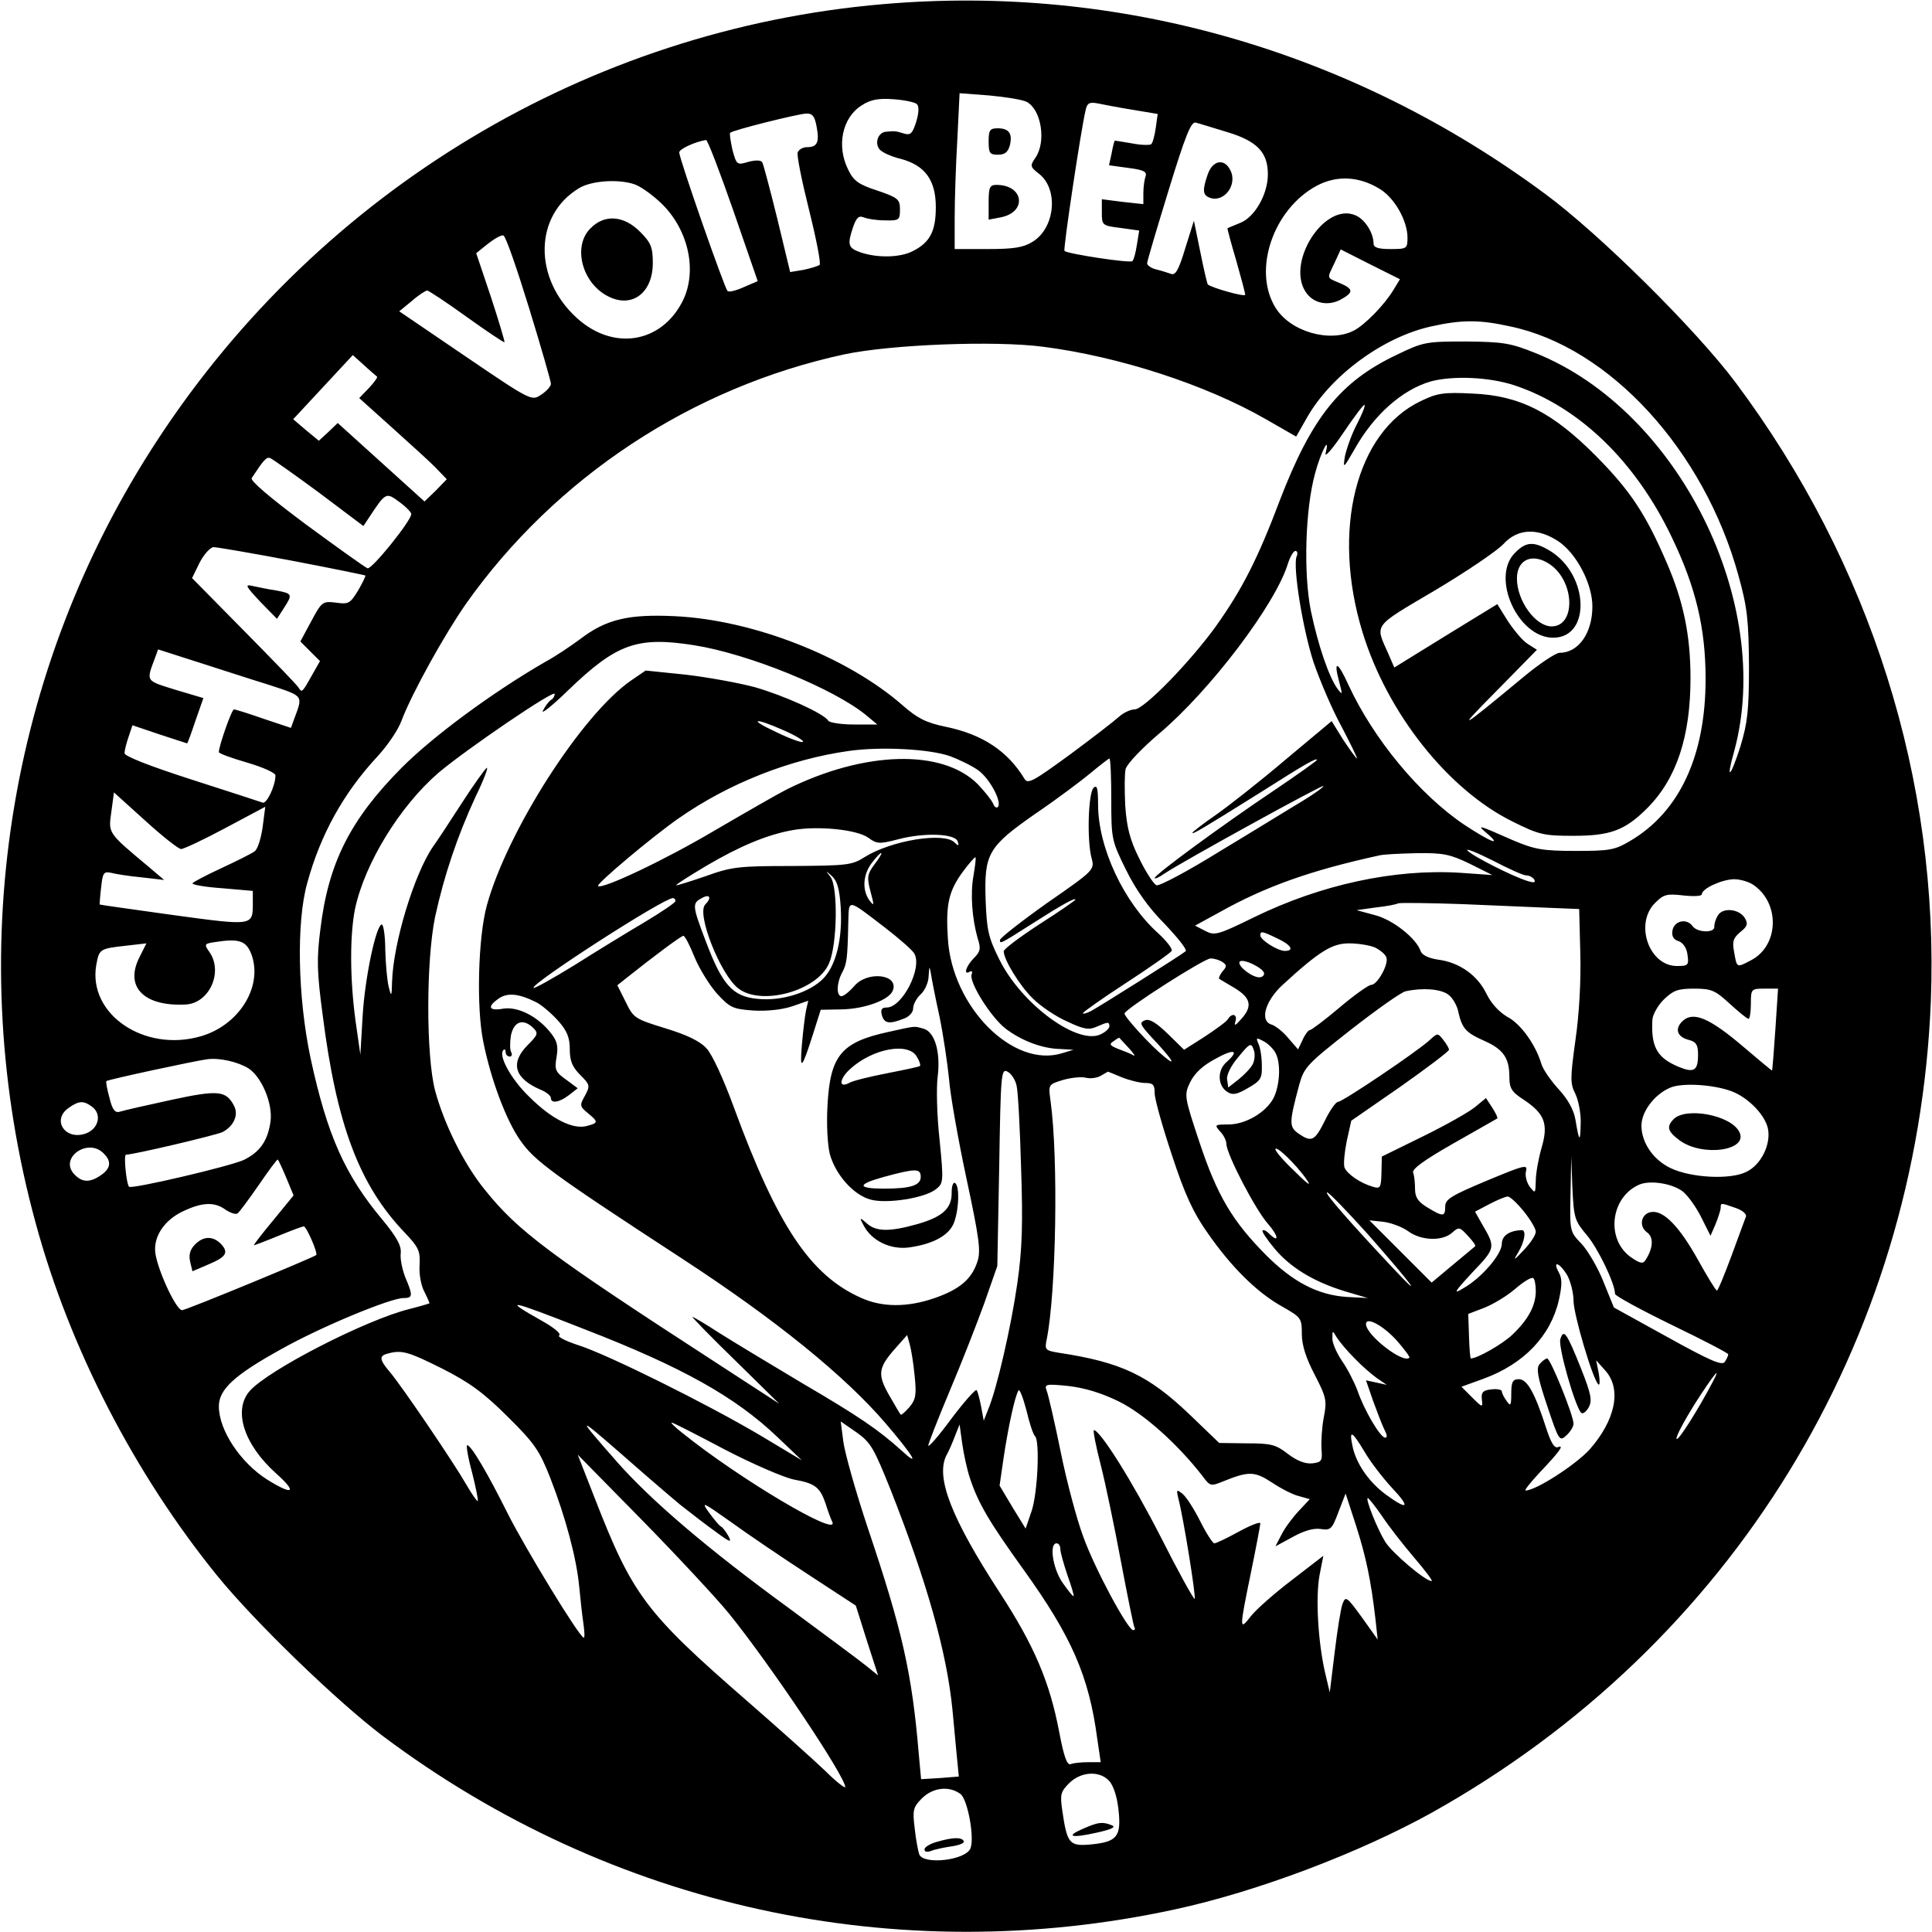 <?xml version="1.0" standalone="no"?>
<!DOCTYPE svg PUBLIC "-//W3C//DTD SVG 20010904//EN"
 "http://www.w3.org/TR/2001/REC-SVG-20010904/DTD/svg10.dtd">
<svg version="1.0" xmlns="http://www.w3.org/2000/svg"
 width="512pt" height="512pt" viewBox="0 0 512 512"
 preserveAspectRatio="xMidYMid meet">
<g transform="translate(0,512) scale(0.1,-0.1)"
fill="#000000" stroke="none">
<path d="M2340 5109 c-780 -67 -1489 -493 -1922 -1154 -401 -611 -518 -1367
-323 -2078 90 -331 262 -663 480 -932 99 -122 318 -334 440 -426 604 -453
1361 -619 2099 -459 218 47 489 150 680 256 795 444 1287 1246 1323 2152 22
584 -159 1159 -518 1639 -105 140 -359 392 -504 499 -513 380 -1129 557 -1755
503z m381 -259 c39 -21 52 -106 23 -148 -15 -22 -14 -24 10 -43 52 -41 42
-144 -18 -180 -24 -15 -50 -19 -118 -19 l-88 0 0 83 c0 46 3 139 7 207 l6 123
79 -6 c43 -4 87 -11 99 -17z m-291 -6 c6 -6 5 -24 -2 -47 -10 -31 -15 -36 -32
-31 -23 7 -23 7 -47 5 -22 -1 -32 -30 -18 -47 7 -8 31 -19 56 -25 64 -17 93
-56 93 -128 0 -63 -15 -93 -60 -116 -34 -18 -94 -19 -139 -4 -34 12 -36 20
-20 68 9 25 15 30 28 25 9 -4 34 -8 56 -8 38 -1 40 1 40 29 0 27 -5 31 -60 50
-50 16 -63 26 -77 55 -32 63 -16 139 36 171 23 15 44 19 84 16 29 -2 57 -8 62
-13z m572 -15 l66 -11 -5 -36 c-3 -21 -8 -40 -12 -44 -3 -3 -26 -3 -51 2 -25
4 -46 8 -46 7 -1 -1 -5 -16 -8 -33 l-7 -32 51 -7 c40 -5 50 -10 46 -22 -3 -8
-6 -28 -6 -45 l0 -29 -55 6 -55 7 0 -35 c0 -34 1 -35 49 -41 l50 -7 -6 -37
c-3 -20 -8 -40 -12 -44 -6 -6 -171 19 -180 27 -4 4 44 324 56 373 4 19 10 22
32 18 14 -3 56 -11 93 -17z m-838 -44 c8 -42 2 -55 -25 -55 -11 0 -22 -6 -25
-14 -3 -7 11 -76 30 -152 19 -76 32 -142 28 -146 -4 -3 -23 -9 -42 -13 l-36
-6 -34 141 c-19 77 -37 145 -40 150 -4 6 -18 6 -37 1 -30 -9 -31 -8 -42 32 -5
23 -8 43 -6 45 6 7 179 50 201 51 17 1 23 -7 28 -34z m1088 -15 c80 -24 108
-54 108 -112 0 -53 -35 -114 -74 -129 -17 -7 -32 -13 -33 -14 -1 0 9 -38 23
-85 13 -46 24 -87 24 -91 0 -7 -88 18 -99 27 -2 2 -11 41 -20 86 l-17 83 -23
-73 c-17 -57 -26 -72 -37 -68 -9 3 -27 9 -40 12 -13 3 -24 11 -24 16 0 6 26
93 57 194 45 147 60 183 72 179 9 -2 46 -14 83 -25z m-1309 -207 l65 -188 -37
-16 c-20 -9 -39 -14 -43 -10 -8 7 -128 351 -128 367 0 9 41 28 71 33 4 1 36
-83 72 -186z m1714 56 c39 -24 73 -84 73 -129 0 -29 -2 -30 -45 -30 -33 0 -45
4 -45 15 0 27 -22 63 -47 74 -84 38 -190 -131 -129 -208 20 -25 55 -32 87 -16
37 20 37 29 -1 45 -35 15 -34 10 -13 54 l16 35 79 -40 78 -39 -17 -28 c-25
-41 -75 -92 -105 -108 -64 -33 -169 -3 -208 61 -61 99 -6 261 110 323 53 28
112 25 167 -9z m-1974 12 c14 -5 41 -24 61 -42 79 -69 107 -186 64 -269 -57
-110 -183 -130 -279 -43 -116 105 -114 272 5 344 34 21 108 25 149 10z m-281
-327 c32 -104 58 -195 58 -201 0 -7 -12 -20 -26 -29 -25 -17 -26 -17 -201 102
l-175 119 33 27 c18 16 37 28 41 28 4 0 51 -31 105 -70 53 -38 98 -68 100 -67
1 2 -15 56 -36 120 l-39 116 31 25 c18 14 36 24 41 22 6 -1 36 -88 68 -192z
m2600 -49 c264 -55 514 -329 605 -660 24 -86 27 -119 28 -240 0 -119 -4 -151
-23 -214 -27 -84 -39 -92 -16 -11 106 392 -148 902 -526 1054 -67 27 -86 30
-185 31 -106 0 -113 -1 -185 -36 -149 -71 -224 -166 -308 -384 -58 -154 -100
-237 -170 -335 -67 -93 -190 -220 -215 -220 -11 0 -30 -9 -41 -19 -12 -11 -70
-56 -131 -101 -96 -70 -111 -79 -120 -64 -44 73 -111 118 -209 138 -53 11 -75
23 -113 56 -147 129 -396 227 -604 237 -123 6 -183 -8 -252 -61 -23 -17 -64
-45 -92 -60 -140 -81 -296 -196 -380 -280 -137 -138 -195 -253 -216 -429 -10
-77 -9 -114 6 -226 37 -292 97 -452 218 -578 36 -38 41 -48 39 -85 -2 -24 4
-56 13 -72 8 -16 14 -30 13 -30 -2 -1 -25 -8 -53 -15 -116 -29 -373 -161 -423
-217 -45 -51 -16 -142 70 -219 57 -51 45 -59 -24 -16 -71 45 -128 131 -128
194 0 45 41 83 166 152 105 59 289 135 323 135 25 0 26 6 5 55 -8 21 -14 49
-12 64 2 20 -11 43 -48 88 -100 119 -147 225 -191 429 -34 161 -38 359 -9 463
35 129 96 239 186 336 26 28 55 70 64 95 28 74 115 230 171 310 237 335 599
574 1003 661 123 26 398 37 527 20 201 -26 429 -100 588 -191 l82 -47 29 51
c64 112 202 213 329 241 81 18 128 18 209 0z m-3003 -133 c3 -1 -7 -15 -21
-30 l-26 -27 89 -80 c49 -44 102 -92 116 -107 l27 -28 -29 -30 -30 -29 -115
104 -115 104 -25 -24 -25 -23 -34 28 -34 29 79 85 79 85 30 -27 c16 -15 32
-28 34 -30z m3014 -23 c172 -57 322 -202 418 -404 63 -131 89 -240 89 -374 0
-204 -69 -352 -199 -429 -42 -25 -55 -27 -146 -27 -87 0 -108 4 -165 28 -95
42 -97 42 -70 19 42 -36 11 -24 -59 22 -119 80 -241 227 -308 372 -28 62 -40
66 -24 7 9 -34 9 -36 -4 -19 -23 31 -52 116 -71 207 -20 99 -15 270 11 364 15
57 41 106 28 54 -3 -13 18 11 47 54 29 43 54 76 56 74 3 -2 -7 -26 -21 -53
-14 -27 -27 -65 -31 -84 -5 -33 -4 -32 26 20 51 91 126 157 201 179 59 16 155
12 222 -10z m-3167 -285 l117 -88 16 24 c43 65 44 66 79 40 18 -13 32 -28 32
-32 0 -18 -105 -148 -116 -144 -6 2 -80 55 -163 116 -98 73 -148 116 -144 123
31 47 39 57 49 53 7 -3 65 -44 130 -92z m-72 -180 c105 -20 192 -38 194 -39 2
-1 -7 -19 -19 -40 -21 -34 -25 -37 -59 -32 -35 4 -37 3 -65 -49 l-29 -54 26
-26 26 -26 -21 -37 c-27 -48 -27 -47 -36 -33 -4 7 -70 75 -145 151 l-137 139
20 41 c12 23 29 41 37 41 9 0 102 -16 208 -36z m2662 11 c-10 -28 16 -190 45
-280 17 -49 50 -127 75 -172 24 -46 42 -83 40 -83 -2 0 -18 22 -36 49 l-31 50
-122 -102 c-67 -57 -150 -122 -184 -146 -35 -24 -63 -46 -63 -48 0 -5 27 11
182 108 118 75 148 92 148 85 0 -2 -53 -40 -117 -83 -134 -90 -313 -221 -313
-230 0 -3 12 2 26 12 53 35 417 235 421 232 2 -2 -23 -20 -54 -39 -32 -19
-129 -79 -217 -132 -87 -54 -164 -95 -171 -92 -7 2 -28 34 -46 71 -25 50 -33
83 -37 140 -2 40 -2 84 1 97 4 14 43 55 89 94 135 114 308 342 341 450 6 19
15 34 20 34 5 0 7 -7 3 -15z m-1596 -235 c144 -23 368 -114 455 -185 l30 -25
-62 0 c-34 0 -65 5 -68 10 -11 19 -118 67 -195 89 -41 11 -123 26 -182 33
l-107 11 -38 -26 c-131 -90 -329 -400 -383 -597 -23 -85 -28 -271 -9 -362 20
-99 60 -206 97 -259 38 -55 81 -87 432 -316 245 -160 428 -308 537 -435 75
-88 93 -119 42 -72 -61 55 -112 90 -264 179 -82 49 -180 108 -218 132 -37 24
-69 43 -72 43 -2 0 48 -52 113 -115 l117 -115 -160 104 c-452 293 -532 353
-621 464 -55 68 -107 173 -131 262 -24 92 -24 343 0 460 24 110 59 214 107
318 22 45 35 80 30 77 -5 -3 -35 -45 -66 -93 -31 -48 -65 -100 -76 -115 -50
-72 -106 -256 -109 -359 -1 -40 -2 -41 -9 -13 -4 17 -8 60 -9 98 0 37 -5 67
-9 67 -15 0 -45 -140 -51 -243 l-6 -102 -13 91 c-15 112 -15 227 -1 296 26
121 119 272 221 360 72 61 308 222 308 209 0 -5 -4 -13 -10 -16 -5 -3 -15 -16
-21 -28 -7 -12 24 12 67 54 128 123 182 143 334 119z m-1127 -105 c94 -31 90
-27 66 -92 l-8 -22 -72 24 c-40 14 -75 25 -79 25 -6 0 -40 -97 -40 -113 0 -4
34 -16 75 -28 41 -12 75 -27 75 -34 0 -27 -23 -76 -34 -72 -6 2 -91 30 -188
61 -112 36 -178 62 -178 70 0 7 5 27 11 44 l10 30 71 -24 c40 -13 73 -24 74
-24 1 0 11 27 22 60 l21 60 -74 22 c-80 25 -78 21 -54 85 l8 22 103 -33 c57
-18 142 -46 191 -61z m1363 -120 c32 -14 55 -28 52 -31 -3 -3 -34 8 -69 25
-78 36 -62 41 17 6z m442 -69 c24 -9 57 -25 74 -37 31 -22 65 -86 52 -98 -4
-3 -9 1 -12 9 -3 8 -21 31 -41 52 -94 94 -301 88 -506 -14 -22 -11 -109 -61
-193 -110 -130 -77 -297 -156 -307 -146 -6 5 144 131 213 179 133 93 295 157
452 179 86 12 214 5 268 -14z m427 -114 c0 -106 1 -110 39 -187 26 -53 60
-101 103 -144 34 -36 60 -68 55 -72 -10 -9 -223 -143 -250 -158 -12 -6 -22 -9
-22 -6 0 3 51 39 114 80 63 41 117 79 121 85 3 5 -13 26 -36 47 -91 82 -159
227 -159 341 0 44 -3 53 -12 44 -14 -14 -18 -139 -5 -187 8 -30 6 -32 -118
-118 -69 -49 -125 -93 -125 -98 0 -11 -1 -12 90 46 75 48 110 67 110 61 0 -2
-43 -32 -95 -65 -52 -34 -95 -66 -95 -72 0 -22 42 -91 77 -125 20 -20 61 -48
91 -61 44 -21 58 -23 78 -14 30 13 34 14 34 1 0 -5 -9 -14 -21 -20 -60 -33
-212 78 -271 198 -29 58 -33 78 -36 157 -4 123 6 141 134 230 56 38 121 87
145 107 24 20 46 37 49 38 3 0 5 -49 5 -108z m-2465 -132 c7 0 60 25 118 56
l105 56 -7 -54 c-4 -29 -13 -58 -21 -64 -8 -6 -48 -26 -89 -45 -41 -19 -75
-37 -76 -40 0 -4 36 -10 80 -13 l80 -7 0 -32 c0 -61 2 -61 -211 -32 -107 15
-194 27 -195 28 0 1 1 21 4 45 4 39 7 43 26 39 11 -3 48 -9 81 -12 l60 -7 -40
34 c-110 92 -108 89 -100 146 l7 52 83 -75 c45 -41 88 -75 95 -75z m1821 30
c23 -17 30 -17 80 -4 68 18 151 15 157 -6 4 -12 2 -13 -9 -2 -29 27 -166 5
-237 -39 -34 -22 -48 -23 -192 -24 -142 0 -161 -2 -230 -27 -41 -14 -76 -25
-78 -24 -1 2 34 24 79 51 90 53 162 83 229 95 66 12 170 2 201 -20z m1744
-100 c8 0 17 -5 21 -11 4 -8 -1 -9 -17 -4 -40 12 -148 67 -160 81 -6 7 24 -5
66 -26 42 -22 82 -40 90 -40z m-1727 30 c-20 -27 -21 -35 -11 -73 10 -37 10
-40 -3 -23 -20 28 -17 69 7 100 28 36 35 33 7 -4z m1577 1 l60 -30 -85 6
c-174 11 -369 -31 -547 -118 -96 -47 -104 -49 -129 -36 l-27 14 64 35 c121 68
241 111 424 151 11 3 56 5 100 6 70 1 88 -3 140 -28z m-1315 -31 c-9 -48 -4
-114 11 -167 9 -27 7 -35 -10 -52 -21 -21 -29 -47 -11 -36 5 3 8 0 5 -7 -8
-20 51 -114 90 -144 42 -32 97 -53 145 -54 l35 -2 -30 -9 c-130 -41 -292 123
-303 303 -6 91 2 126 39 177 17 23 33 41 34 39 2 -2 -1 -23 -5 -48z m-352 -85
c5 -82 -12 -152 -45 -187 -36 -38 -112 -62 -176 -55 -65 6 -93 37 -136 151
-37 97 -37 102 -11 116 21 12 27 1 9 -17 -24 -24 40 -185 87 -222 61 -48 210
-7 241 66 22 50 24 202 4 229 -14 18 -14 18 4 2 14 -13 20 -35 23 -83z m2420
59 c70 -49 66 -161 -8 -199 -38 -20 -37 -20 -44 20 -6 30 -3 39 16 55 19 15
21 22 12 37 -15 25 -60 29 -72 6 -6 -10 -9 -22 -9 -28 3 -18 -44 -17 -57 0
-16 23 -50 15 -54 -12 -2 -14 3 -23 16 -27 12 -4 22 -18 24 -36 4 -28 2 -30
-28 -30 -74 0 -113 112 -58 167 23 23 31 25 75 20 27 -3 49 -2 49 3 0 15 52
39 85 40 17 0 41 -7 53 -16z m-2858 -42 c0 -4 -37 -29 -82 -56 -46 -27 -129
-78 -186 -114 -57 -35 -105 -62 -108 -60 -9 10 341 236 369 238 4 0 7 -3 7 -8z
m555 -70 c39 -30 74 -61 78 -69 22 -38 -32 -143 -73 -143 -13 0 -17 -5 -13
-20 6 -22 19 -25 57 -10 15 5 26 17 26 28 0 10 9 27 20 37 11 10 21 32 21 49
2 27 2 27 6 6 2 -14 12 -65 23 -115 10 -49 21 -124 25 -164 3 -41 24 -160 46
-263 34 -159 39 -194 29 -222 -15 -46 -47 -73 -113 -96 -72 -25 -140 -25 -196
1 -134 60 -221 191 -336 504 -27 74 -58 142 -73 157 -17 19 -53 36 -109 53
-81 25 -84 27 -105 70 l-22 44 29 23 c64 51 140 108 146 108 4 0 17 -25 29
-55 12 -30 39 -74 59 -97 35 -38 42 -42 97 -46 37 -2 75 2 103 11 l43 15 -6
-26 c-3 -15 -8 -56 -11 -92 -6 -70 0 -64 31 34 l19 60 55 1 c61 1 127 25 136
50 17 43 -67 53 -102 12 -13 -15 -28 -27 -34 -27 -14 0 -13 36 2 63 12 23 14
35 16 130 2 66 -5 67 97 -11z m1765 52 l75 -3 3 -118 c2 -72 -3 -162 -13 -230
-14 -101 -14 -115 0 -142 8 -17 15 -52 14 -78 -1 -52 -4 -50 -14 10 -4 25 -20
54 -44 80 -21 23 -42 53 -46 67 -15 51 -55 107 -90 125 -22 13 -43 35 -56 62
-24 49 -72 83 -129 90 -25 4 -41 12 -45 22 -11 34 -74 84 -122 96 l-48 13 50
7 c28 3 55 8 60 11 6 2 82 1 170 -2 88 -4 194 -8 235 -10z m-725 -81 c37 -17
46 -33 20 -33 -19 0 -65 29 -65 41 0 12 4 12 45 -8z m-2717 -47 c27 -84 -36
-183 -135 -212 -150 -44 -300 58 -278 188 8 43 8 44 81 52 l52 6 -19 -38 c-39
-78 13 -130 124 -124 62 4 99 86 62 139 -14 20 -14 22 12 26 69 11 87 4 101
-37z m2976 23 c14 -7 27 -18 30 -26 7 -18 -24 -73 -40 -73 -7 0 -45 -27 -84
-60 -39 -33 -75 -60 -79 -60 -4 0 -13 -12 -19 -26 l-12 -25 -26 30 c-13 16
-34 33 -45 36 -31 10 -16 62 29 104 98 90 132 111 177 111 24 0 55 -5 69 -11z
m-405 -38 c12 -8 13 -12 1 -25 -7 -9 -11 -18 -9 -20 2 -1 21 -13 42 -25 42
-26 47 -48 16 -82 -15 -17 -19 -19 -15 -6 6 19 -9 24 -20 6 -3 -6 -31 -26 -61
-46 l-55 -35 -43 42 c-31 30 -49 41 -61 36 -15 -6 -13 -11 17 -44 55 -58 70
-82 34 -52 -36 29 -105 105 -105 114 0 11 211 146 228 146 10 0 23 -4 31 -9z
m111 -31 c0 -6 -6 -10 -13 -10 -19 0 -58 30 -52 41 7 11 65 -17 65 -31z m487
-55 c12 -8 25 -30 28 -48 10 -43 20 -54 70 -76 49 -22 65 -45 65 -95 0 -30 6
-40 39 -61 55 -37 65 -64 46 -128 -8 -28 -15 -67 -15 -86 -1 -34 -1 -35 -16
-16 -8 11 -13 29 -10 41 5 19 -3 17 -104 -25 -93 -39 -110 -49 -110 -68 0 -28
-6 -28 -47 -3 -25 15 -33 27 -33 49 0 16 -2 36 -5 43 -4 10 30 34 107 78 62
35 114 65 116 66 2 1 -4 14 -13 28 l-17 26 -28 -23 c-15 -13 -77 -48 -138 -78
l-110 -54 -1 -43 c-1 -40 -3 -43 -23 -37 -34 10 -68 34 -75 51 -3 9 0 40 6 70
l12 54 130 90 c71 50 129 94 129 98 0 4 -7 16 -15 26 -15 19 -15 19 -37 -1
-34 -31 -230 -163 -242 -163 -6 0 -22 -23 -35 -50 -27 -54 -35 -58 -70 -34
-25 18 -25 28 2 129 13 47 21 55 138 147 68 53 133 99 144 101 45 10 92 6 112
-8z m747 -25 c24 -22 46 -40 50 -40 3 0 6 18 6 40 0 39 1 40 36 40 l36 0 -7
-107 c-4 -60 -8 -109 -9 -110 0 -1 -35 28 -76 63 -89 76 -132 94 -160 69 -23
-21 -16 -43 16 -51 19 -5 24 -13 24 -39 0 -43 -11 -49 -52 -32 -57 24 -73 53
-69 125 1 13 14 37 30 53 25 24 37 29 80 29 46 0 56 -4 95 -40z m-3163 4 c14
-7 40 -29 58 -49 24 -27 31 -45 31 -76 0 -31 7 -47 28 -68 26 -26 26 -29 12
-55 -14 -25 -14 -28 8 -46 28 -23 28 -26 -3 -34 -37 -10 -94 19 -152 77 -49
47 -83 110 -69 124 3 4 6 1 6 -5 0 -7 5 -12 11 -12 5 0 7 5 4 11 -4 6 -4 26
-1 45 8 38 33 46 60 19 13 -13 11 -18 -15 -44 -48 -48 -36 -89 34 -119 15 -6
27 -16 27 -22 0 -15 22 -12 48 8 l23 18 -31 23 c-28 20 -31 26 -25 60 5 29 1
43 -15 63 -34 44 -87 71 -126 65 -39 -7 -44 5 -12 27 23 16 53 13 99 -10z
m1570 -121 c13 -14 19 -23 13 -20 -6 4 -24 11 -40 17 -23 9 -25 13 -14 20 8 6
15 10 16 10 0 0 11 -12 25 -27z m389 -13 c15 -27 12 -86 -5 -120 -20 -38 -74
-70 -120 -70 -36 0 -37 -1 -22 -18 10 -10 17 -25 17 -33 0 -27 77 -175 110
-212 29 -33 31 -54 2 -25 -6 6 -14 10 -16 7 -3 -2 11 -23 31 -47 42 -51 105
-89 187 -114 l61 -18 -56 3 c-76 5 -142 39 -214 111 -89 90 -129 157 -176 298
-41 123 -41 126 -25 160 12 24 33 44 67 62 50 28 65 23 29 -9 -25 -22 -23 -63
3 -79 14 -9 26 -6 55 11 33 19 37 25 36 60 0 21 -4 46 -9 57 -7 16 -6 17 13 7
12 -6 26 -20 32 -31z m-60 -30 c-5 -10 -22 -28 -37 -40 l-28 -22 -3 21 c-2 12
10 37 30 60 30 37 34 38 40 20 5 -11 3 -29 -2 -39z m-2662 -11 c35 -22 65 -93
59 -140 -7 -52 -28 -82 -71 -103 -37 -17 -297 -78 -304 -71 -7 7 -15 85 -8 85
20 0 240 52 256 60 30 16 43 46 30 70 -21 40 -42 42 -167 15 -65 -14 -126 -28
-135 -31 -13 -4 -20 4 -28 37 -6 22 -10 42 -8 44 4 4 236 54 268 58 33 4 80
-7 108 -24z m2036 -46 c4 -15 9 -113 12 -218 5 -147 3 -216 -10 -306 -16 -112
-54 -280 -78 -336 l-11 -28 -7 38 c-4 20 -9 40 -12 43 -3 3 -33 -31 -67 -76
-33 -45 -61 -77 -61 -71 0 5 25 69 56 143 31 73 72 178 92 233 l35 100 5 262
c4 247 5 262 22 253 10 -5 21 -22 24 -37z m279 22 c20 -8 48 -15 62 -15 21 0
25 -5 25 -27 0 -16 21 -90 46 -165 34 -104 57 -153 94 -205 63 -91 131 -158
197 -195 51 -29 53 -31 53 -73 0 -30 11 -64 34 -108 31 -60 33 -69 24 -114 -5
-26 -7 -64 -6 -83 3 -32 0 -35 -24 -38 -18 -2 -40 6 -65 25 -32 25 -45 28
-109 28 l-73 1 -78 75 c-110 105 -182 139 -347 164 -36 6 -38 8 -32 36 25 126
31 480 10 632 -6 43 -6 43 33 55 21 6 48 9 60 6 12 -3 30 -1 40 5 10 6 19 11
19 11 1 0 18 -7 37 -15z m1621 -39 c42 -18 83 -61 91 -96 9 -41 -17 -96 -56
-115 -41 -22 -148 -17 -203 10 -45 22 -76 67 -76 112 0 40 40 89 83 103 38 11
118 4 161 -14z m-4350 -39 c27 -20 17 -59 -17 -71 -54 -19 -91 36 -45 68 27
19 39 20 62 3z m30 -123 c22 -21 20 -40 -6 -58 -30 -21 -51 -20 -72 3 -39 43
37 96 78 55z m3188 -69 c15 -21 5 -15 -30 20 -29 27 -52 54 -52 59 0 13 56
-41 82 -79z m-2703 3 l19 -46 -54 -66 c-30 -36 -53 -66 -51 -66 2 0 31 11 65
25 34 14 64 25 67 25 7 0 38 -71 33 -76 -6 -6 -340 -144 -355 -146 -16 -3 -72
120 -72 160 -1 40 27 79 72 101 52 25 85 27 115 5 12 -8 26 -13 31 -10 5 3 30
37 57 76 26 38 49 69 50 67 2 -1 12 -23 23 -49z m3446 -151 c30 -35 75 -129
75 -156 0 -5 68 -42 150 -82 83 -40 150 -75 150 -78 0 -4 -4 -12 -9 -20 -7
-11 -39 3 -151 65 l-143 79 -28 69 c-15 38 -42 83 -58 100 -31 32 -31 33 -29
131 l2 100 3 -84 c4 -79 6 -86 38 -124z m251 118 c13 -8 36 -39 51 -68 l26
-52 13 30 c7 17 13 36 14 43 0 15 -1 15 39 1 18 -6 30 -16 28 -23 -2 -6 -20
-53 -38 -103 -19 -51 -36 -93 -39 -93 -3 0 -25 36 -50 81 -49 88 -91 132 -124
127 -27 -4 -34 -38 -11 -54 18 -13 16 -42 -4 -73 -7 -11 -14 -10 -40 8 -66 48
-53 159 24 192 27 11 81 4 111 -16z m-830 -117 c117 -133 152 -181 65 -88
-112 119 -183 200 -174 200 5 0 54 -51 109 -112z m412 62 c17 -21 32 -46 32
-54 0 -9 -14 -30 -31 -48 -28 -30 -30 -30 -15 -6 17 29 21 58 9 58 -33 -1 -53
-15 -53 -36 0 -28 -54 -91 -102 -118 -28 -17 -25 -11 24 42 62 65 62 66 25
129 l-18 32 38 20 c21 11 43 20 48 20 6 1 25 -17 43 -39z m-306 -53 c34 -25
90 -27 116 -4 18 16 20 16 42 -8 13 -14 22 -26 19 -28 -2 -2 -29 -24 -60 -50
l-55 -46 -82 82 -83 83 38 -4 c21 -3 50 -14 65 -25z m421 -116 c9 -16 17 -47
17 -68 0 -36 51 -209 66 -222 4 -3 4 10 1 29 l-7 35 25 -28 c43 -49 26 -131
-43 -209 -38 -41 -142 -108 -169 -108 -4 0 11 19 33 43 56 59 71 79 53 72 -10
-4 -19 12 -32 52 -30 93 -50 128 -72 128 -16 0 -20 -7 -20 -38 0 -32 -2 -35
-12 -20 -7 9 -13 21 -13 26 0 4 -12 7 -27 5 -23 -2 -28 -8 -26 -26 3 -23 2
-23 -26 5 l-28 28 58 21 c107 39 178 113 200 208 9 40 9 58 0 74 -18 33 2 26
22 -7z m-83 -42 c0 -39 -20 -76 -62 -116 -26 -25 -93 -63 -110 -63 -2 0 -4 27
-5 59 l-2 59 42 16 c23 9 60 31 82 50 22 19 43 32 48 29 4 -2 7 -18 7 -34z
m-2520 -102 c258 -100 399 -179 511 -286 l64 -61 -110 66 c-144 85 -404 214
-482 239 -34 11 -57 23 -51 26 6 4 -13 20 -43 37 -110 62 -95 60 111 -21z
m2152 -30 c20 -23 35 -43 33 -45 -16 -17 -115 60 -115 89 0 21 46 -4 82 -44z
m-112 -47 c19 -20 46 -43 60 -53 l25 -17 -27 6 -28 6 19 -55 c11 -30 24 -64
30 -76 7 -13 8 -21 2 -21 -13 0 -56 73 -74 126 -8 21 -26 57 -41 78 -14 21
-26 48 -25 60 0 21 0 21 12 1 7 -11 28 -36 47 -55z m-1166 -47 c5 -49 3 -62
-14 -82 -11 -13 -22 -22 -23 -20 -2 2 -16 26 -31 52 -31 55 -29 72 17 124 l31
35 7 -25 c4 -14 10 -52 13 -84z m-1252 20 c73 -37 111 -65 174 -128 71 -70 84
-90 112 -161 41 -105 70 -214 77 -289 3 -33 8 -77 11 -97 3 -21 4 -38 1 -38
-11 0 -157 240 -202 330 -52 104 -96 180 -107 180 -3 0 2 -32 13 -72 10 -40
17 -74 15 -76 -2 -1 -16 19 -31 45 -34 59 -169 258 -201 296 -29 34 -30 44 -6
50 37 10 54 5 144 -40z m3367 -35 c-37 -71 -93 -160 -96 -151 -2 6 20 47 48
92 50 78 73 106 48 59z m-1574 -52 c67 -33 156 -113 222 -198 20 -27 22 -27
54 -14 69 28 84 27 130 -3 24 -16 57 -33 72 -36 l28 -8 -29 -31 c-16 -17 -37
-45 -46 -63 l-16 -31 46 25 c29 16 55 24 74 21 26 -4 30 -1 47 45 l19 49 27
-83 c27 -84 40 -146 52 -249 l6 -55 -42 59 c-40 55 -43 57 -51 36 -5 -13 -14
-71 -21 -129 l-13 -106 -13 55 c-18 80 -25 197 -14 256 l10 51 -83 -64 c-46
-35 -95 -78 -109 -96 -31 -40 -31 -36 0 115 14 68 25 127 25 131 0 5 -26 -5
-57 -22 -31 -17 -60 -31 -65 -31 -4 0 -21 26 -37 58 -16 32 -37 65 -47 73 -16
13 -17 12 -11 -13 14 -54 47 -261 43 -265 -2 -3 -43 71 -90 164 -75 147 -160
282 -177 283 -3 0 5 -42 18 -92 13 -51 37 -167 54 -258 17 -90 33 -168 35
-172 3 -4 2 -8 -3 -8 -14 0 -102 163 -132 247 -17 45 -44 146 -60 225 -16 79
-33 152 -37 162 -7 18 -3 19 57 13 43 -5 87 -18 134 -41z m-222 -92 c13 -13 7
-150 -9 -198 l-16 -47 -35 57 -34 57 11 76 c12 79 29 159 39 176 3 5 12 -18
21 -52 8 -34 18 -65 23 -69z m-940 -182 c29 -23 72 -56 96 -73 35 -26 41 -28
32 -11 -6 11 -15 24 -21 27 -5 3 -19 20 -32 38 -21 29 -15 26 57 -25 44 -32
137 -95 206 -140 l127 -83 29 -92 30 -93 -31 25 c-17 14 -109 82 -205 153
-218 159 -366 286 -456 388 -108 123 -107 124 8 24 59 -52 131 -114 160 -138z
m117 147 c75 -39 156 -74 184 -80 56 -10 69 -20 84 -64 5 -16 13 -39 18 -49
16 -41 -248 116 -397 236 -19 15 -32 27 -29 28 4 0 66 -32 140 -71z m441 -109
c96 -244 148 -429 163 -580 3 -30 8 -83 11 -117 l6 -61 -50 -4 -50 -3 -6 65
c-18 216 -44 330 -135 600 -32 96 -61 199 -65 229 l-7 54 42 -29 c38 -27 46
-42 91 -154z m209 34 c22 -67 50 -115 142 -243 128 -178 174 -283 196 -450 l9
-61 -33 0 c-18 0 -39 -2 -46 -5 -10 -4 -18 17 -31 85 -25 132 -66 229 -158
370 -128 197 -170 305 -141 363 7 12 17 36 23 52 l12 30 7 -51 c4 -28 13 -69
20 -90z m1046 69 c15 -26 48 -69 72 -95 51 -54 44 -62 -15 -19 -45 33 -80 83
-89 130 -9 43 -1 39 32 -16z m-1685 -428 c111 -137 309 -433 309 -461 0 -4
-24 14 -52 42 -29 28 -123 112 -209 187 -269 234 -303 280 -403 537 l-45 115
172 -175 c95 -97 197 -207 228 -245z m1731 258 c17 -26 56 -76 85 -110 30 -35
51 -63 47 -63 -17 0 -105 75 -123 104 -21 34 -54 116 -46 116 2 0 19 -21 37
-47z m-852 -88 c0 -9 9 -40 19 -70 11 -30 18 -55 16 -55 -3 0 -16 17 -30 37
-25 37 -35 103 -15 103 6 0 10 -7 10 -15z m128 -613 c12 -12 22 -41 26 -77 8
-72 -3 -86 -73 -93 -57 -5 -63 1 -76 91 -6 41 -4 49 18 71 31 31 79 34 105 8z
m-393 -36 c19 -13 38 -115 27 -144 -12 -32 -125 -45 -136 -16 -3 9 -9 40 -12
69 -6 48 -4 56 19 79 29 29 72 34 102 12z"/>
<path d="M2620 4745 c0 -31 3 -35 25 -35 18 0 26 7 31 24 8 32 -2 46 -32 46
-21 0 -24 -5 -24 -35z"/>
<path d="M2620 4584 l0 -46 32 6 c71 14 61 86 -11 86 -18 0 -21 -6 -21 -46z"/>
<path d="M3201 4659 c-15 -43 -14 -56 5 -63 38 -14 75 35 54 74 -16 31 -46 25
-59 -11z"/>
<path d="M1565 4515 c-48 -47 -23 -145 46 -180 63 -33 119 8 119 88 0 42 -5
54 -34 83 -43 43 -94 47 -131 9z"/>
<path d="M3765 4057 c-172 -82 -237 -343 -154 -613 66 -215 227 -417 397 -501
70 -35 83 -38 161 -38 98 0 137 14 196 73 78 78 115 190 115 345 0 114 -19
205 -64 308 -55 127 -95 188 -186 280 -116 117 -203 161 -328 166 -76 4 -94 1
-137 -20z m367 -373 c47 -33 88 -112 88 -171 0 -71 -37 -123 -87 -123 -10 0
-55 -30 -98 -66 -170 -141 -178 -145 -71 -37 l109 111 -25 16 c-13 8 -36 36
-52 60 l-28 45 -137 -84 -136 -84 -16 37 c-35 79 -43 69 123 167 84 50 165
105 182 123 38 42 92 44 148 6z"/>
<path d="M4015 3655 c-65 -64 7 -225 101 -225 101 0 95 167 -8 230 -43 26 -64
25 -93 -5z m93 -31 c66 -46 68 -164 4 -164 -43 0 -92 68 -92 127 0 51 42 69
88 37z"/>
<path d="M689 3526 l45 -46 18 28 c24 37 23 39 -19 47 -21 3 -49 9 -63 12 -22
5 -20 1 19 -41z"/>
<path d="M2353 2385 c-124 -27 -153 -63 -160 -194 -3 -50 0 -104 6 -129 15
-55 63 -109 108 -121 43 -12 145 4 174 28 19 15 20 20 9 130 -7 63 -9 139 -5
168 8 66 -8 119 -38 127 -26 7 -17 8 -94 -9z m77 -66 c7 -11 10 -22 8 -24 -2
-2 -40 -10 -86 -19 -46 -9 -92 -20 -102 -26 -28 -15 -26 11 3 37 60 55 156 72
177 32z m10 -318 c0 -22 -26 -31 -96 -31 -73 0 -74 11 -2 31 85 23 98 23 98 0z"/>
<path d="M2522 1960 c1 -42 -24 -65 -91 -84 -74 -21 -110 -20 -134 2 -19 17
-20 16 -8 -6 21 -40 70 -64 119 -58 66 9 109 33 121 68 13 38 14 95 2 103 -5
3 -9 -8 -9 -25z"/>
<path d="M4435 2154 c-19 -20 -16 -32 16 -56 61 -45 185 -27 158 23 -23 44
-141 66 -174 33z"/>
<path d="M515 1820 c-12 -13 -15 -27 -11 -44 l6 -25 42 18 c48 20 55 32 33 55
-22 22 -48 20 -70 -4z"/>
<path d="M4135 1571 c-6 -20 38 -175 55 -195 5 -4 13 2 20 14 10 18 7 35 -20
103 -38 95 -46 107 -55 78z"/>
<path d="M4080 1505 c-9 -11 -6 -33 20 -110 31 -93 33 -96 51 -79 10 9 19 23
19 31 0 22 -61 173 -70 173 -4 0 -13 -7 -20 -15z"/>
<path d="M2871 274 c-49 -21 -33 -26 34 -11 41 9 54 15 41 20 -25 10 -36 8
-75 -9z"/>
<path d="M2483 239 c-18 -5 -33 -14 -33 -20 0 -7 7 -8 18 -4 9 4 34 9 54 12
21 3 35 9 32 14 -6 11 -29 10 -71 -2z"/>
</g>
</svg>

